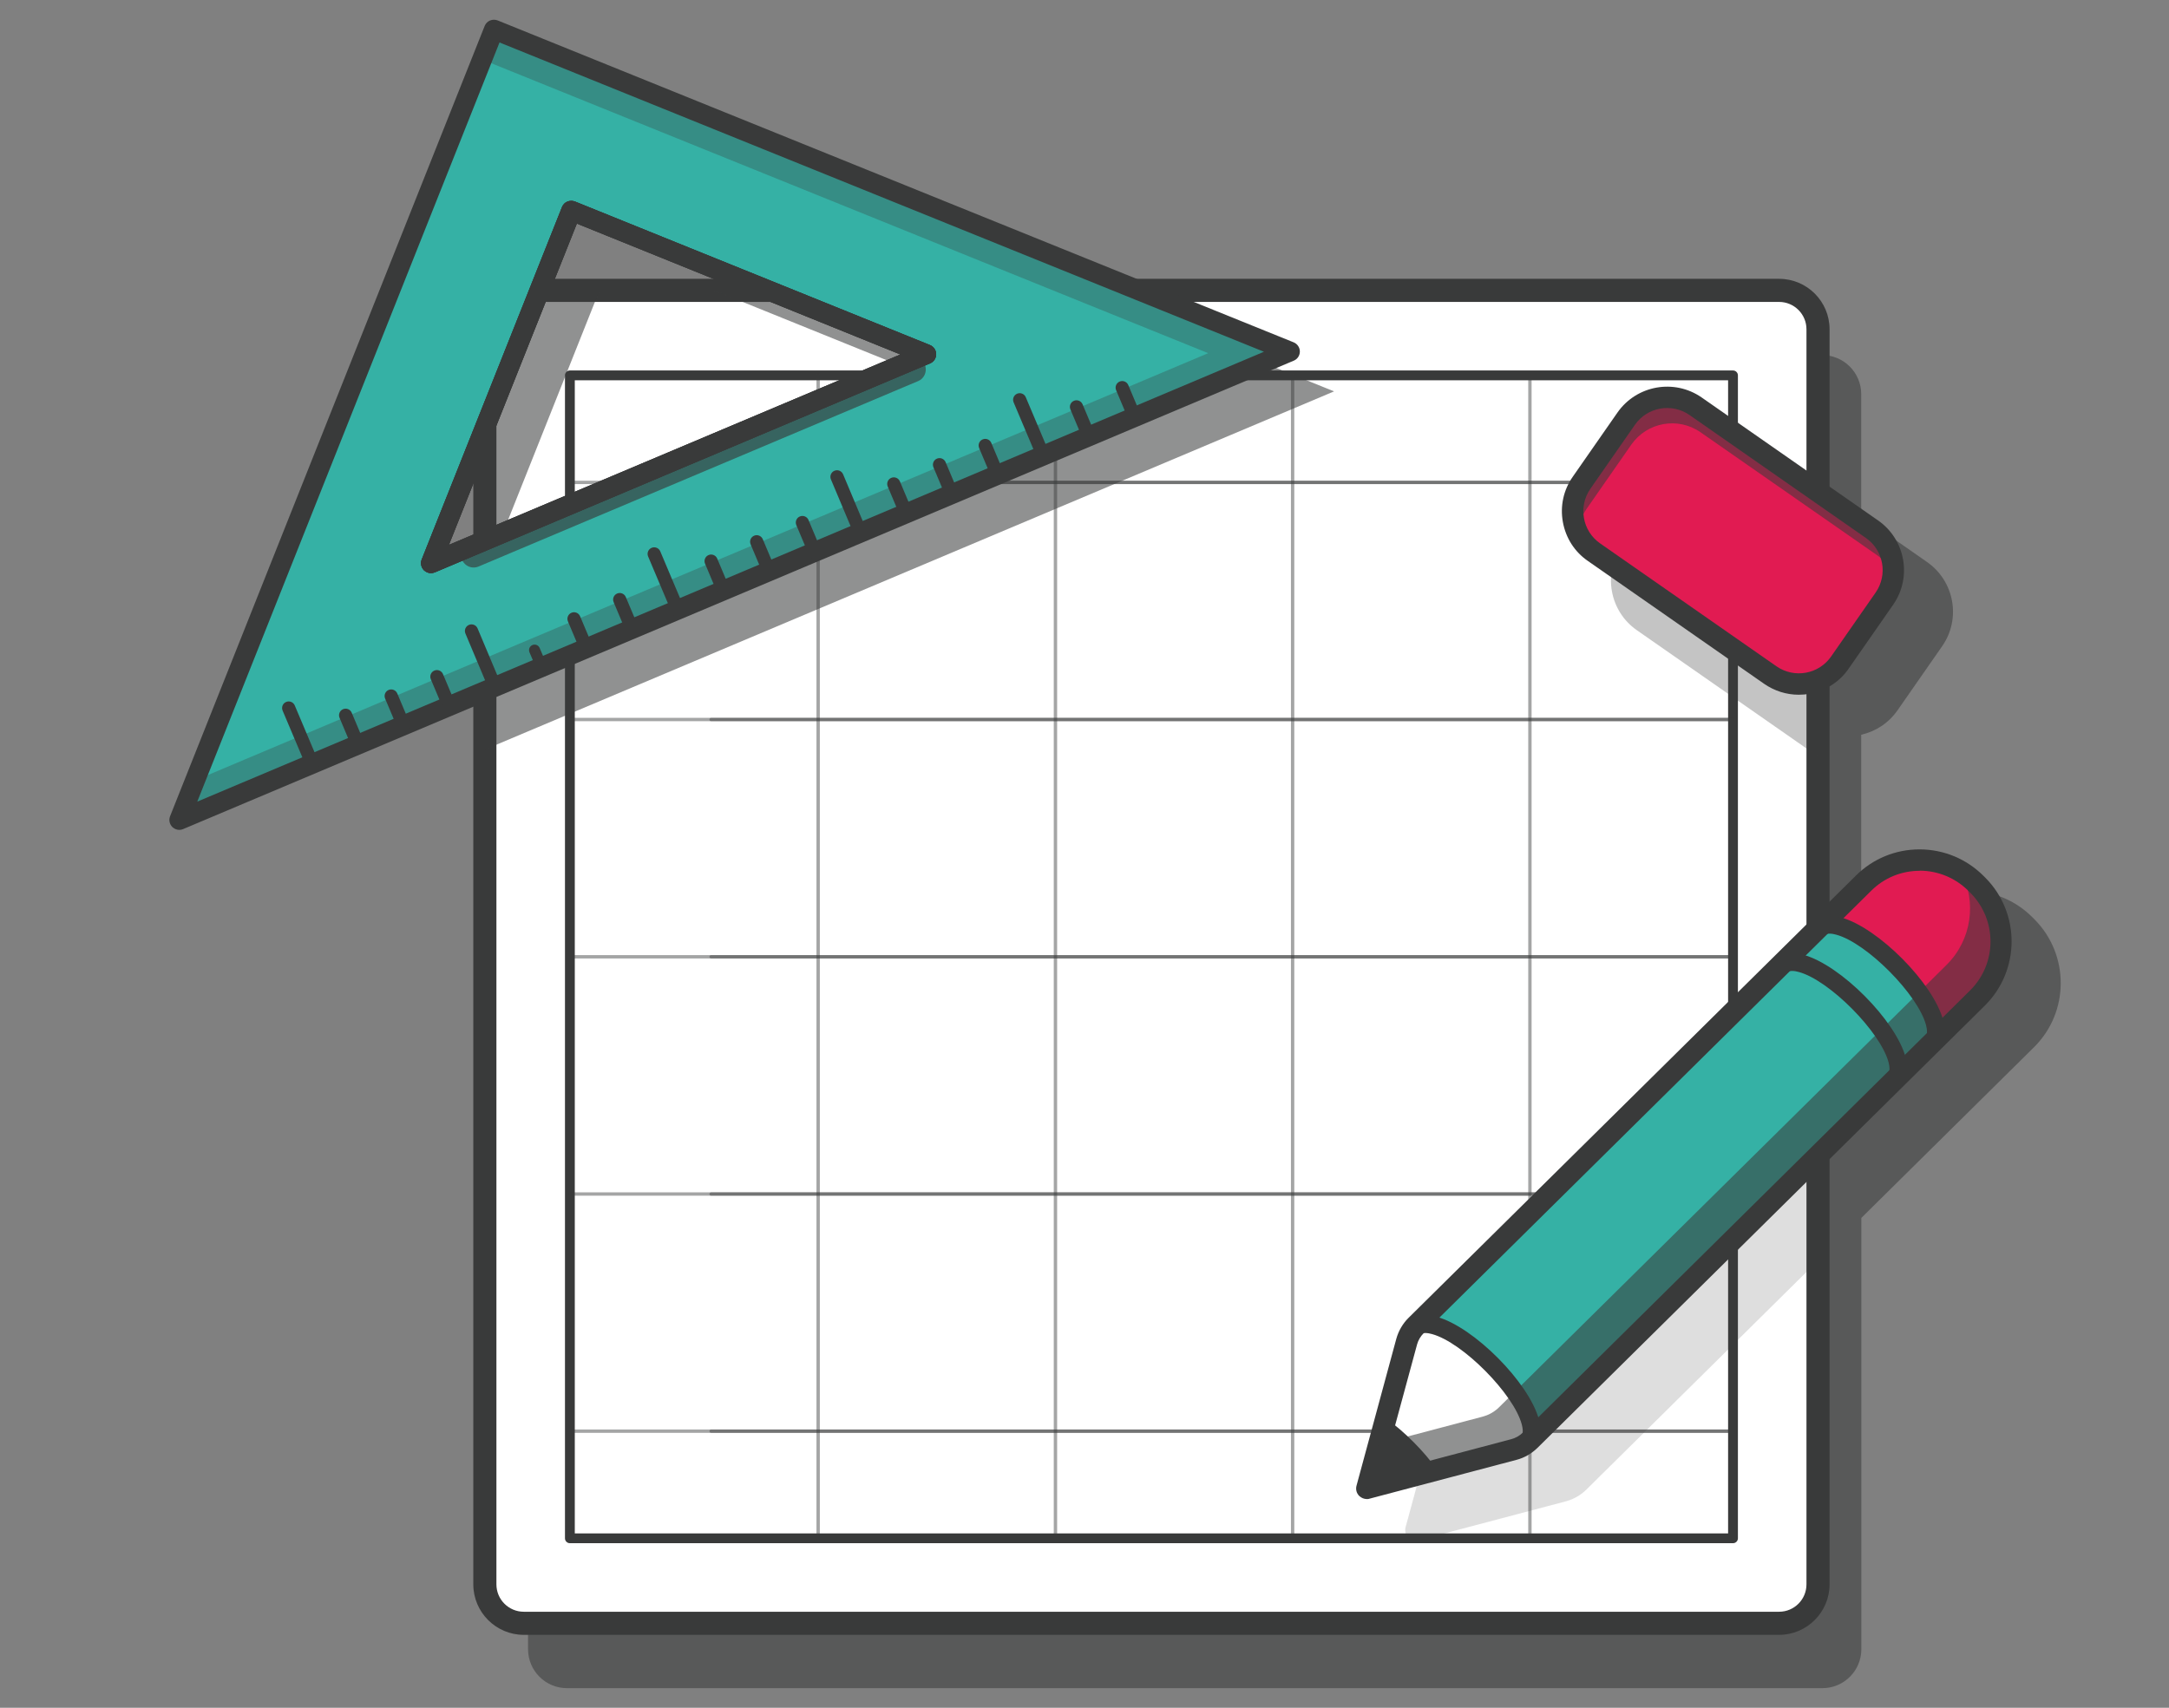 <?xml version="1.0" encoding="UTF-8"?> <!-- Generator: Adobe Illustrator 28.1.0, SVG Export Plug-In . SVG Version: 6.00 Build 0) --> <svg xmlns="http://www.w3.org/2000/svg" xmlns:xlink="http://www.w3.org/1999/xlink" x="0px" y="0px" viewBox="0 0 1680 1323" style="enable-background:new 0 0 1680 1323;" xml:space="preserve"><rect x="0" y="0" width="1680" height="1323" fill="#808080" stroke="none"/> <style type="text/css"> .st0{fill:#FFFFFF;} .st1{fill:#F5B512;} .st2{fill:#0072AA;} .st3{fill:#35B1A5;} .st4{fill:#E11B52;} .st5{fill:#664A95;} .st6{fill:#393A3A;} .st7{clip-path:url(#SVGID_00000089550901490996614670000000547312432891074725_);} .st8{fill:#323334;} .st9{fill:none;} .st10{opacity:0.56;} .st11{fill:#777782;} .st12{fill:#DFE7F2;} .st13{opacity:0.7;} .st14{fill:#9E9E9E;} .st15{opacity:0.5;} .st16{fill:none;stroke:#512717;stroke-width:35.245;stroke-linecap:round;stroke-miterlimit:10;} .st17{fill:#B5CFDD;} .st18{fill:#FAA625;} .st19{opacity:0.54;} .st20{opacity:0.4;} .st21{fill:#959B9E;} .st22{fill:#3A3A3A;} .st23{fill:none;stroke:#323334;stroke-width:3;stroke-linecap:round;stroke-miterlimit:10;} .st24{fill:none;stroke:#FFFFFF;stroke-width:3;stroke-linecap:round;stroke-miterlimit:10;} .st25{fill:none;stroke:#E11B52;stroke-width:3;stroke-linecap:round;stroke-miterlimit:10;} .st26{fill:#390075;} .st27{opacity:0.3;} .st28{opacity:0.2;} .st29{opacity:0.38;} .st30{opacity:0.45;} .st31{fill:#6B184E;} .st32{fill:none;stroke:#390075;stroke-width:33.459;stroke-linecap:round;stroke-miterlimit:10;} .st33{opacity:0.35;} .st34{opacity:0.56;fill:#323334;} .st35{clip-path:url(#SVGID_00000012436317036679590460000006506273331409636763_);} .st36{fill:#35B1A5;stroke:#323334;stroke-width:3;stroke-miterlimit:10;} .st37{fill:#E11B52;stroke:#323334;stroke-width:2;stroke-miterlimit:10;} .st38{fill:#F5B512;stroke:#323334;stroke-width:2;stroke-miterlimit:10;} .st39{fill:none;stroke:#F5B512;stroke-width:3;stroke-linecap:round;stroke-miterlimit:10;} .st40{clip-path:url(#SVGID_00000118361120926107977730000004465878474773452472_);} .st41{fill:#FFFFFF;stroke:#323334;stroke-width:3;stroke-miterlimit:10;} .st42{fill:none;stroke:#35B1A5;stroke-width:3;stroke-linecap:round;stroke-miterlimit:10;} .st43{clip-path:url(#SVGID_00000084488424397592851570000007503696322150985404_);} .st44{fill:#C97043;} .st45{fill:#5E3519;} .st46{fill:#F28475;} .st47{fill:#371A45;} .st48{fill-rule:evenodd;clip-rule:evenodd;fill:#FFFFFF;} .st49{fill-rule:evenodd;clip-rule:evenodd;fill:#35B1A5;} .st50{fill-rule:evenodd;clip-rule:evenodd;fill:#393A3A;} .st51{opacity:0.56;fill:#393A3A;} .st52{fill:#000072;} .st53{fill:#FFB864;} .st54{opacity:0.26;} .st55{opacity:0.6;} .st56{fill-rule:evenodd;clip-rule:evenodd;fill:#E11B52;} .st57{fill:#000067;} .st58{fill-rule:evenodd;clip-rule:evenodd;fill:#323334;} .st59{fill:#2DBEFF;} .st60{fill:#2BAA33;} .st61{fill:#E8E8E8;} .st62{fill:#27B7FF;} .st63{fill:#1FBAFF;} .st64{fill:#F9D3B7;} .st65{fill:#E11B52;stroke:#393A3A;stroke-width:2;stroke-miterlimit:10;} .st66{fill:#FEDA24;} .st67{opacity:0.25;} .st68{fill-rule:evenodd;clip-rule:evenodd;fill:#111111;} .st69{display:none;opacity:0.56;} .st70{display:inline;} .st71{fill:#27305F;} .st72{display:none;} .st73{display:inline;fill:#E97752;} .st74{opacity:0.54;fill:#323334;} .st75{fill:#203361;} .st76{display:inline;fill:#EC7F80;} .st77{fill:none;stroke:#393A3A;stroke-width:4;stroke-miterlimit:10;} .st78{fill:#F7C714;} .st79{clip-path:url(#SVGID_00000066510390942763615720000000958045475736173736_);} .st80{fill:#262C60;} .st81{clip-path:url(#SVGID_00000051366386106033214360000009426327760646803899_);} .st82{opacity:0.3;clip-path:url(#SVGID_00000051366386106033214360000009426327760646803899_);} .st83{opacity:0.56;clip-path:url(#SVGID_00000005984752262583972450000007006217993928525445_);} .st84{opacity:0.56;clip-path:url(#SVGID_00000072987724805150911040000008200629253562527392_);} .st85{opacity:0.56;clip-path:url(#SVGID_00000094589910554500430850000012543173311142023608_);} .st86{opacity:0.6;clip-path:url(#SVGID_00000051366386106033214360000009426327760646803899_);} .st87{clip-path:url(#SVGID_00000084524956926559155050000000548487487522775960_);} .st88{opacity:0.56;clip-path:url(#SVGID_00000077314018190607400970000004102133681851292808_);} .st89{clip-path:url(#SVGID_00000038371830978412942980000016327890002958392997_);} .st90{clip-path:url(#SVGID_00000093141427017757655120000014186121149176716720_);} .st91{opacity:0.56;clip-path:url(#SVGID_00000182488708628321102730000017752948836796959423_);} .st92{clip-path:url(#SVGID_00000091733132459348434130000010173568287507950473_);} .st93{clip-path:url(#SVGID_00000043435049562328364190000014770495507310572929_);} .st94{clip-path:url(#SVGID_00000106844998569763605370000009544643185112925825_);} .st95{clip-path:url(#SVGID_00000157288734363963587660000003002319930909344945_);} .st96{opacity:0.3;clip-path:url(#SVGID_00000157288734363963587660000003002319930909344945_);} .st97{opacity:0.56;clip-path:url(#SVGID_00000173128242233701210190000014435495077826888106_);} .st98{opacity:0.56;clip-path:url(#SVGID_00000139275992902576102370000015998903832865108623_);} .st99{opacity:0.56;clip-path:url(#SVGID_00000062171577544569121780000016519554541938900393_);} .st100{opacity:0.6;clip-path:url(#SVGID_00000157288734363963587660000003002319930909344945_);} .st101{clip-path:url(#SVGID_00000132087658858600981350000003212486563739798671_);} .st102{opacity:0.56;clip-path:url(#SVGID_00000149345054028041793630000001421062922884574594_);} .st103{clip-path:url(#SVGID_00000119799926449745626510000011190283264406197950_);} .st104{clip-path:url(#SVGID_00000024712143493677611890000015414954473263554201_);} .st105{opacity:0.56;clip-path:url(#SVGID_00000044179775742438187980000005953160893473959087_);} .st106{clip-path:url(#SVGID_00000055696488707332757650000005171604907041631412_);} .st107{clip-path:url(#SVGID_00000142872921271894397470000003703179952847002008_);} .st108{fill:#F3AA69;} .st109{fill:#96969D;} .st110{fill:#686969;} .st111{fill:#08AEAE;} .st112{fill:#5ABEC6;} .st113{opacity:0.55;} .st114{fill:#000071;} .st115{opacity:0.73;} .st116{clip-path:url(#SVGID_00000045586418414868700830000012507175416842587571_);} .st117{fill:#32B1D1;} .st118{clip-path:url(#SVGID_00000028302366415447304860000001023180681389319615_);} .st119{fill:#FF926B;} .st120{clip-path:url(#SVGID_00000113350135189580010950000013248100374760756610_);fill:#FFE610;} .st121{clip-path:url(#SVGID_00000113350135189580010950000013248100374760756610_);fill:#FFE611;} .st122{clip-path:url(#SVGID_00000113350135189580010950000013248100374760756610_);fill:#FFE512;} .st123{clip-path:url(#SVGID_00000113350135189580010950000013248100374760756610_);fill:#FFE513;} .st124{clip-path:url(#SVGID_00000113350135189580010950000013248100374760756610_);fill:#FEE414;} .st125{clip-path:url(#SVGID_00000113350135189580010950000013248100374760756610_);fill:#FEE415;} .st126{clip-path:url(#SVGID_00000113350135189580010950000013248100374760756610_);fill:#FEE416;} .st127{clip-path:url(#SVGID_00000113350135189580010950000013248100374760756610_);fill:#FEE317;} .st128{clip-path:url(#SVGID_00000113350135189580010950000013248100374760756610_);fill:#FEE318;} .st129{clip-path:url(#SVGID_00000113350135189580010950000013248100374760756610_);fill:#FEE319;} .st130{clip-path:url(#SVGID_00000113350135189580010950000013248100374760756610_);fill:#FEE21A;} .st131{clip-path:url(#SVGID_00000113350135189580010950000013248100374760756610_);fill:#FEE21B;} .st132{clip-path:url(#SVGID_00000113350135189580010950000013248100374760756610_);fill:#FDE11C;} .st133{clip-path:url(#SVGID_00000113350135189580010950000013248100374760756610_);fill:#FDE11D;} .st134{clip-path:url(#SVGID_00000113350135189580010950000013248100374760756610_);fill:#FDE11E;} .st135{clip-path:url(#SVGID_00000113350135189580010950000013248100374760756610_);fill:#FDE01F;} .st136{clip-path:url(#SVGID_00000113350135189580010950000013248100374760756610_);fill:#FDE020;} .st137{clip-path:url(#SVGID_00000113350135189580010950000013248100374760756610_);fill:#FDDF21;} .st138{clip-path:url(#SVGID_00000113350135189580010950000013248100374760756610_);fill:#FDDF22;} .st139{clip-path:url(#SVGID_00000113350135189580010950000013248100374760756610_);fill:#FCDF23;} .st140{clip-path:url(#SVGID_00000113350135189580010950000013248100374760756610_);fill:#FCDE24;} .st141{clip-path:url(#SVGID_00000113350135189580010950000013248100374760756610_);fill:#FCDE25;} .st142{clip-path:url(#SVGID_00000113350135189580010950000013248100374760756610_);fill:#FCDE27;} .st143{clip-path:url(#SVGID_00000113350135189580010950000013248100374760756610_);fill:#FCDD28;} .st144{clip-path:url(#SVGID_00000113350135189580010950000013248100374760756610_);fill:#FCDD29;} .st145{clip-path:url(#SVGID_00000113350135189580010950000013248100374760756610_);fill:#FCDC2A;} .st146{clip-path:url(#SVGID_00000113350135189580010950000013248100374760756610_);fill:#FBDC2B;} .st147{clip-path:url(#SVGID_00000113350135189580010950000013248100374760756610_);fill:#FBDC2C;} .st148{clip-path:url(#SVGID_00000113350135189580010950000013248100374760756610_);fill:#FBDB2D;} .st149{clip-path:url(#SVGID_00000113350135189580010950000013248100374760756610_);fill:#FBDB2E;} .st150{clip-path:url(#SVGID_00000113350135189580010950000013248100374760756610_);fill:#FBDA2F;} .st151{clip-path:url(#SVGID_00000113350135189580010950000013248100374760756610_);fill:#FBDA30;} .st152{clip-path:url(#SVGID_00000113350135189580010950000013248100374760756610_);fill:#FBDA31;} .st153{clip-path:url(#SVGID_00000113350135189580010950000013248100374760756610_);fill:#FBD932;} .st154{clip-path:url(#SVGID_00000113350135189580010950000013248100374760756610_);fill:#FAD933;} .st155{clip-path:url(#SVGID_00000113350135189580010950000013248100374760756610_);fill:#FAD834;} .st156{clip-path:url(#SVGID_00000113350135189580010950000013248100374760756610_);fill:#FAD835;} .st157{clip-path:url(#SVGID_00000113350135189580010950000013248100374760756610_);fill:#FAD836;} .st158{clip-path:url(#SVGID_00000113350135189580010950000013248100374760756610_);fill:#FAD737;} .st159{clip-path:url(#SVGID_00000113350135189580010950000013248100374760756610_);fill:#FAD738;} .st160{clip-path:url(#SVGID_00000113350135189580010950000013248100374760756610_);fill:#FAD739;} .st161{clip-path:url(#SVGID_00000113350135189580010950000013248100374760756610_);fill:#F9D63A;} .st162{clip-path:url(#SVGID_00000113350135189580010950000013248100374760756610_);fill:#F9D63B;} .st163{clip-path:url(#SVGID_00000113350135189580010950000013248100374760756610_);fill:#F9D53C;} .st164{clip-path:url(#SVGID_00000113350135189580010950000013248100374760756610_);fill:#F9D53D;} .st165{fill:#FFFAFA;} .st166{clip-path:url(#SVGID_00000150074428480346384700000004899835644690956696_);fill:#FFFFFF;} .st167{clip-path:url(#SVGID_00000109014266258450958690000007492581200691416244_);fill:#FFE610;} .st168{clip-path:url(#SVGID_00000109014266258450958690000007492581200691416244_);fill:#FFE611;} .st169{clip-path:url(#SVGID_00000109014266258450958690000007492581200691416244_);fill:#FFE512;} .st170{clip-path:url(#SVGID_00000109014266258450958690000007492581200691416244_);fill:#FFE513;} .st171{clip-path:url(#SVGID_00000109014266258450958690000007492581200691416244_);fill:#FEE414;} .st172{clip-path:url(#SVGID_00000109014266258450958690000007492581200691416244_);fill:#FEE415;} .st173{clip-path:url(#SVGID_00000109014266258450958690000007492581200691416244_);fill:#FEE416;} .st174{clip-path:url(#SVGID_00000109014266258450958690000007492581200691416244_);fill:#FEE317;} .st175{clip-path:url(#SVGID_00000109014266258450958690000007492581200691416244_);fill:#FEE318;} .st176{clip-path:url(#SVGID_00000109014266258450958690000007492581200691416244_);fill:#FEE319;} .st177{clip-path:url(#SVGID_00000109014266258450958690000007492581200691416244_);fill:#FEE21A;} .st178{clip-path:url(#SVGID_00000109014266258450958690000007492581200691416244_);fill:#FEE21B;} .st179{clip-path:url(#SVGID_00000109014266258450958690000007492581200691416244_);fill:#FDE11C;} .st180{clip-path:url(#SVGID_00000109014266258450958690000007492581200691416244_);fill:#FDE11D;} .st181{clip-path:url(#SVGID_00000109014266258450958690000007492581200691416244_);fill:#FDE11E;} .st182{clip-path:url(#SVGID_00000109014266258450958690000007492581200691416244_);fill:#FDE01F;} .st183{clip-path:url(#SVGID_00000109014266258450958690000007492581200691416244_);fill:#FDE020;} .st184{clip-path:url(#SVGID_00000109014266258450958690000007492581200691416244_);fill:#FDDF21;} .st185{clip-path:url(#SVGID_00000109014266258450958690000007492581200691416244_);fill:#FDDF22;} .st186{clip-path:url(#SVGID_00000109014266258450958690000007492581200691416244_);fill:#FCDF23;} .st187{clip-path:url(#SVGID_00000109014266258450958690000007492581200691416244_);fill:#FCDE24;} .st188{clip-path:url(#SVGID_00000109014266258450958690000007492581200691416244_);fill:#FCDE25;} .st189{clip-path:url(#SVGID_00000109014266258450958690000007492581200691416244_);fill:#FCDE27;} .st190{clip-path:url(#SVGID_00000109014266258450958690000007492581200691416244_);fill:#FCDD28;} .st191{clip-path:url(#SVGID_00000109014266258450958690000007492581200691416244_);fill:#FCDD29;} .st192{clip-path:url(#SVGID_00000109014266258450958690000007492581200691416244_);fill:#FCDC2A;} .st193{clip-path:url(#SVGID_00000109014266258450958690000007492581200691416244_);fill:#FBDC2B;} .st194{clip-path:url(#SVGID_00000109014266258450958690000007492581200691416244_);fill:#FBDC2C;} .st195{clip-path:url(#SVGID_00000109014266258450958690000007492581200691416244_);fill:#FBDB2D;} .st196{clip-path:url(#SVGID_00000109014266258450958690000007492581200691416244_);fill:#FBDB2E;} .st197{clip-path:url(#SVGID_00000109014266258450958690000007492581200691416244_);fill:#FBDA2F;} .st198{clip-path:url(#SVGID_00000109014266258450958690000007492581200691416244_);fill:#FBDA30;} .st199{clip-path:url(#SVGID_00000109014266258450958690000007492581200691416244_);fill:#FBDA31;} .st200{clip-path:url(#SVGID_00000109014266258450958690000007492581200691416244_);fill:#FBD932;} .st201{clip-path:url(#SVGID_00000109014266258450958690000007492581200691416244_);fill:#FAD933;} .st202{clip-path:url(#SVGID_00000109014266258450958690000007492581200691416244_);fill:#FAD834;} .st203{clip-path:url(#SVGID_00000109014266258450958690000007492581200691416244_);fill:#FAD835;} .st204{clip-path:url(#SVGID_00000109014266258450958690000007492581200691416244_);fill:#FAD836;} .st205{clip-path:url(#SVGID_00000109014266258450958690000007492581200691416244_);fill:#FAD737;} .st206{clip-path:url(#SVGID_00000109014266258450958690000007492581200691416244_);fill:#FAD738;} .st207{clip-path:url(#SVGID_00000109014266258450958690000007492581200691416244_);fill:#FAD739;} .st208{clip-path:url(#SVGID_00000109014266258450958690000007492581200691416244_);fill:#F9D63A;} .st209{clip-path:url(#SVGID_00000109014266258450958690000007492581200691416244_);fill:#F9D63B;} .st210{clip-path:url(#SVGID_00000109014266258450958690000007492581200691416244_);fill:#F9D53C;} .st211{clip-path:url(#SVGID_00000109014266258450958690000007492581200691416244_);fill:#F9D53D;} .st212{clip-path:url(#SVGID_00000073709598290676946800000018229596975410051714_);fill:#FFE610;} .st213{clip-path:url(#SVGID_00000073709598290676946800000018229596975410051714_);fill:#FFE611;} .st214{clip-path:url(#SVGID_00000073709598290676946800000018229596975410051714_);fill:#FFE512;} .st215{clip-path:url(#SVGID_00000073709598290676946800000018229596975410051714_);fill:#FFE513;} .st216{clip-path:url(#SVGID_00000073709598290676946800000018229596975410051714_);fill:#FEE414;} .st217{clip-path:url(#SVGID_00000073709598290676946800000018229596975410051714_);fill:#FEE415;} .st218{clip-path:url(#SVGID_00000073709598290676946800000018229596975410051714_);fill:#FEE416;} .st219{clip-path:url(#SVGID_00000073709598290676946800000018229596975410051714_);fill:#FEE317;} .st220{clip-path:url(#SVGID_00000073709598290676946800000018229596975410051714_);fill:#FEE318;} .st221{clip-path:url(#SVGID_00000073709598290676946800000018229596975410051714_);fill:#FEE319;} .st222{clip-path:url(#SVGID_00000073709598290676946800000018229596975410051714_);fill:#FEE21A;} .st223{clip-path:url(#SVGID_00000073709598290676946800000018229596975410051714_);fill:#FEE21B;} .st224{clip-path:url(#SVGID_00000073709598290676946800000018229596975410051714_);fill:#FDE11C;} .st225{clip-path:url(#SVGID_00000073709598290676946800000018229596975410051714_);fill:#FDE11D;} .st226{clip-path:url(#SVGID_00000073709598290676946800000018229596975410051714_);fill:#FDE11E;} .st227{clip-path:url(#SVGID_00000073709598290676946800000018229596975410051714_);fill:#FDE01F;} .st228{clip-path:url(#SVGID_00000073709598290676946800000018229596975410051714_);fill:#FDE020;} .st229{clip-path:url(#SVGID_00000073709598290676946800000018229596975410051714_);fill:#FDDF21;} .st230{clip-path:url(#SVGID_00000073709598290676946800000018229596975410051714_);fill:#FDDF22;} .st231{clip-path:url(#SVGID_00000073709598290676946800000018229596975410051714_);fill:#FCDF23;} .st232{clip-path:url(#SVGID_00000073709598290676946800000018229596975410051714_);fill:#FCDE24;} .st233{clip-path:url(#SVGID_00000073709598290676946800000018229596975410051714_);fill:#FCDE25;} .st234{clip-path:url(#SVGID_00000073709598290676946800000018229596975410051714_);fill:#FCDE27;} .st235{clip-path:url(#SVGID_00000073709598290676946800000018229596975410051714_);fill:#FCDD28;} .st236{clip-path:url(#SVGID_00000073709598290676946800000018229596975410051714_);fill:#FCDD29;} .st237{clip-path:url(#SVGID_00000073709598290676946800000018229596975410051714_);fill:#FCDC2A;} .st238{clip-path:url(#SVGID_00000073709598290676946800000018229596975410051714_);fill:#FBDC2B;} .st239{clip-path:url(#SVGID_00000073709598290676946800000018229596975410051714_);fill:#FBDC2C;} .st240{clip-path:url(#SVGID_00000073709598290676946800000018229596975410051714_);fill:#FBDB2D;} .st241{clip-path:url(#SVGID_00000073709598290676946800000018229596975410051714_);fill:#FBDB2E;} .st242{clip-path:url(#SVGID_00000073709598290676946800000018229596975410051714_);fill:#FBDA2F;} .st243{clip-path:url(#SVGID_00000073709598290676946800000018229596975410051714_);fill:#FBDA30;} .st244{clip-path:url(#SVGID_00000073709598290676946800000018229596975410051714_);fill:#FBDA31;} .st245{clip-path:url(#SVGID_00000073709598290676946800000018229596975410051714_);fill:#FBD932;} .st246{clip-path:url(#SVGID_00000073709598290676946800000018229596975410051714_);fill:#FAD933;} .st247{clip-path:url(#SVGID_00000073709598290676946800000018229596975410051714_);fill:#FAD834;} .st248{clip-path:url(#SVGID_00000073709598290676946800000018229596975410051714_);fill:#FAD835;} .st249{clip-path:url(#SVGID_00000073709598290676946800000018229596975410051714_);fill:#FAD836;} .st250{clip-path:url(#SVGID_00000073709598290676946800000018229596975410051714_);fill:#FAD737;} .st251{clip-path:url(#SVGID_00000073709598290676946800000018229596975410051714_);fill:#FAD738;} .st252{clip-path:url(#SVGID_00000073709598290676946800000018229596975410051714_);fill:#FAD739;} .st253{clip-path:url(#SVGID_00000073709598290676946800000018229596975410051714_);fill:#F9D63A;} .st254{clip-path:url(#SVGID_00000073709598290676946800000018229596975410051714_);fill:#F9D63B;} .st255{clip-path:url(#SVGID_00000073709598290676946800000018229596975410051714_);fill:#F9D53C;} .st256{clip-path:url(#SVGID_00000073709598290676946800000018229596975410051714_);fill:#F9D53D;} .st257{clip-path:url(#SVGID_00000063605027384009696830000014762548770506168457_);fill:#FFE610;} .st258{clip-path:url(#SVGID_00000063605027384009696830000014762548770506168457_);fill:#FFE611;} .st259{clip-path:url(#SVGID_00000063605027384009696830000014762548770506168457_);fill:#FFE512;} .st260{clip-path:url(#SVGID_00000063605027384009696830000014762548770506168457_);fill:#FFE513;} .st261{clip-path:url(#SVGID_00000063605027384009696830000014762548770506168457_);fill:#FEE414;} .st262{clip-path:url(#SVGID_00000063605027384009696830000014762548770506168457_);fill:#FEE415;} .st263{clip-path:url(#SVGID_00000063605027384009696830000014762548770506168457_);fill:#FEE416;} .st264{clip-path:url(#SVGID_00000063605027384009696830000014762548770506168457_);fill:#FEE317;} .st265{clip-path:url(#SVGID_00000063605027384009696830000014762548770506168457_);fill:#FEE318;} .st266{clip-path:url(#SVGID_00000063605027384009696830000014762548770506168457_);fill:#FEE319;} .st267{clip-path:url(#SVGID_00000063605027384009696830000014762548770506168457_);fill:#FEE21A;} .st268{clip-path:url(#SVGID_00000063605027384009696830000014762548770506168457_);fill:#FEE21B;} .st269{clip-path:url(#SVGID_00000063605027384009696830000014762548770506168457_);fill:#FDE11C;} .st270{clip-path:url(#SVGID_00000063605027384009696830000014762548770506168457_);fill:#FDE11D;} .st271{clip-path:url(#SVGID_00000063605027384009696830000014762548770506168457_);fill:#FDE11E;} .st272{clip-path:url(#SVGID_00000063605027384009696830000014762548770506168457_);fill:#FDE01F;} .st273{clip-path:url(#SVGID_00000063605027384009696830000014762548770506168457_);fill:#FDE020;} .st274{clip-path:url(#SVGID_00000063605027384009696830000014762548770506168457_);fill:#FDDF21;} .st275{clip-path:url(#SVGID_00000063605027384009696830000014762548770506168457_);fill:#FDDF22;} .st276{clip-path:url(#SVGID_00000063605027384009696830000014762548770506168457_);fill:#FCDF23;} .st277{clip-path:url(#SVGID_00000063605027384009696830000014762548770506168457_);fill:#FCDE24;} .st278{clip-path:url(#SVGID_00000063605027384009696830000014762548770506168457_);fill:#FCDE25;} .st279{clip-path:url(#SVGID_00000063605027384009696830000014762548770506168457_);fill:#FCDE27;} .st280{clip-path:url(#SVGID_00000063605027384009696830000014762548770506168457_);fill:#FCDD28;} .st281{clip-path:url(#SVGID_00000063605027384009696830000014762548770506168457_);fill:#FCDD29;} .st282{clip-path:url(#SVGID_00000063605027384009696830000014762548770506168457_);fill:#FCDC2A;} .st283{clip-path:url(#SVGID_00000063605027384009696830000014762548770506168457_);fill:#FBDC2B;} .st284{clip-path:url(#SVGID_00000063605027384009696830000014762548770506168457_);fill:#FBDC2C;} .st285{clip-path:url(#SVGID_00000063605027384009696830000014762548770506168457_);fill:#FBDB2D;} .st286{clip-path:url(#SVGID_00000063605027384009696830000014762548770506168457_);fill:#FBDB2E;} .st287{clip-path:url(#SVGID_00000063605027384009696830000014762548770506168457_);fill:#FBDA2F;} .st288{clip-path:url(#SVGID_00000063605027384009696830000014762548770506168457_);fill:#FBDA30;} .st289{clip-path:url(#SVGID_00000063605027384009696830000014762548770506168457_);fill:#FBDA31;} .st290{clip-path:url(#SVGID_00000063605027384009696830000014762548770506168457_);fill:#FBD932;} .st291{clip-path:url(#SVGID_00000063605027384009696830000014762548770506168457_);fill:#FAD933;} .st292{clip-path:url(#SVGID_00000063605027384009696830000014762548770506168457_);fill:#FAD834;} .st293{clip-path:url(#SVGID_00000063605027384009696830000014762548770506168457_);fill:#FAD835;} .st294{clip-path:url(#SVGID_00000063605027384009696830000014762548770506168457_);fill:#FAD836;} .st295{clip-path:url(#SVGID_00000063605027384009696830000014762548770506168457_);fill:#FAD737;} .st296{clip-path:url(#SVGID_00000063605027384009696830000014762548770506168457_);fill:#FAD738;} .st297{clip-path:url(#SVGID_00000063605027384009696830000014762548770506168457_);fill:#FAD739;} .st298{clip-path:url(#SVGID_00000063605027384009696830000014762548770506168457_);fill:#F9D63A;} .st299{clip-path:url(#SVGID_00000063605027384009696830000014762548770506168457_);fill:#F9D63B;} .st300{clip-path:url(#SVGID_00000063605027384009696830000014762548770506168457_);fill:#F9D53C;} .st301{clip-path:url(#SVGID_00000063605027384009696830000014762548770506168457_);fill:#F9D53D;} .st302{fill:#F95089;} .st303{fill:#020772;} .st304{opacity:0.46;} .st305{fill:#5F5A57;stroke:#390075;stroke-width:0;stroke-miterlimit:10;} .st306{opacity:0.65;} .st307{fill:#35B1A5;stroke:#393A3A;stroke-width:2;stroke-miterlimit:10;} .st308{fill:#FF3939;} .st309{fill:#000076;} .st310{fill:#F9A429;} .st311{fill:#31A1F4;} .st312{fill:#FFD03B;} .st313{fill:#F27E80;} .st314{fill:#FF5C64;} .st315{fill:#74748C;} .st316{fill:#00085F;} .st317{fill:#8DC63F;} .st318{fill:#2D0106;} .st319{opacity:0.47;} .st320{fill:#F5B512;stroke:#393A3A;stroke-width:6;stroke-miterlimit:10;} .st321{fill:#E11B52;stroke:#393A3A;stroke-width:9;stroke-miterlimit:10;} .st322{fill:#35B1A5;stroke:#393A3A;stroke-width:8;stroke-miterlimit:10;} .st323{fill:#35B1A5;stroke:#393A3A;stroke-width:9;stroke-miterlimit:10;} .st324{fill:#B25B36;} .st325{fill:#FFAD40;} .st326{opacity:0.29;} .st327{fill:#4EAFE3;} .st328{fill:#FFB3B3;} .st329{fill:#FF9292;} .st330{fill:#E2E2E2;} .st331{fill:#992269;} .st332{fill:#FFB81A;} .st333{opacity:0.36;} .st334{fill:#7F2222;} </style> <g id="Layer_1"> <g> <g class="st10"> <path class="st6" d="M1575.8,712.2l-1.4-1.4c-13.2-13.3-30.7-20.6-49.4-20.6c-0.1,0-0.2,0-0.2,0c-18.6,0-36.1,7.2-49.3,20.3 l-33.9,33.5V569.2c11-2.5,21.1-8.9,28.1-18.9l34.6-49.7c14.8-21.2,9.5-50.4-11.7-65.2l-51-35.6v-94.5c0-16.6-13.5-30.2-30.2-30.2 H439.2c-16.7,0-30.2,13.5-30.2,30.2v972.3c0,16.7,13.5,30.2,30.2,30.2h972.3c16.7,0,30.2-13.5,30.2-30.2V943.5l133.9-132.4 C1602.9,783.9,1603,739.6,1575.8,712.2z"></path> </g> <g> <path class="st0" d="M1408.1,255.1v972.3c0,16.7-13.5,30.2-30.1,30.2H405.7c-16.7,0-30.2-13.5-30.2-30.2V255.1 c0-16.6,13.5-30.1,30.2-30.1h972.3C1394.6,224.9,1408.1,238.4,1408.1,255.1z"></path> </g> <g class="st113"> <path class="st0" d="M1405.2,242.2c-3.1-1.1-6.4-1.7-9.8-1.7H423.1c-16.6,0-30.2,13.5-30.2,30.2V1243c0,4.6,1,9,2.9,12.9 c-11.8-4.1-20.3-15.3-20.3-28.5V255.1c0-16.7,13.5-30.2,30.2-30.2H1378C1390,224.9,1400.4,232,1405.2,242.2z"></path> </g> <g> <path class="st6" d="M1378,1266.5H405.7c-21.6,0-39.1-17.6-39.1-39.1V255.1c0-21.6,17.5-39.1,39.1-39.1H1378 c21.6,0,39.1,17.5,39.1,39.1v972.3C1417.1,1248.9,1399.5,1266.5,1378,1266.5z M405.7,233.9c-11.7,0-21.2,9.5-21.2,21.2v972.3 c0,11.7,9.5,21.2,21.2,21.2H1378c11.7,0,21.2-9.5,21.2-21.2V255.1c0-11.7-9.5-21.2-21.2-21.2H405.7z"></path> </g> <g> <g> <path class="st6" d="M1342.3,1195.5H441.4c-2.1,0-3.8-1.7-3.8-3.8V290.8c0-2.1,1.7-3.8,3.8-3.8h900.9c2.1,0,3.8,1.7,3.8,3.8 v900.9C1346.1,1193.8,1344.4,1195.5,1342.3,1195.5z M445.2,1187.9h893.3V294.6H445.2V1187.9z"></path> </g> <g class="st304"> <path class="st6" d="M1342.3,742.5H441.3c-0.7,0-1.3-0.6-1.3-1.3s0.6-1.3,1.3-1.3h900.9c0.7,0,1.3,0.6,1.3,1.3 S1343,742.5,1342.3,742.5z"></path> </g> <g class="st304"> <path class="st6" d="M1342.3,558.7H441.3c-0.7,0-1.3-0.6-1.3-1.3s0.6-1.3,1.3-1.3h900.9c0.7,0,1.3,0.6,1.3,1.3 S1343,558.7,1342.3,558.7z"></path> </g> <g class="st304"> <path class="st6" d="M1342.3,375H441.3c-0.7,0-1.3-0.6-1.3-1.3c0-0.7,0.6-1.3,1.3-1.3h900.9c0.7,0,1.3,0.6,1.3,1.3 C1343.6,374.4,1343,375,1342.3,375z"></path> </g> <g class="st304"> <path class="st6" d="M1342.3,926.3H441.3c-0.7,0-1.3-0.6-1.3-1.3c0-0.7,0.6-1.3,1.3-1.3h900.9c0.7,0,1.3,0.6,1.3,1.3 C1343.6,925.7,1343,926.3,1342.3,926.3z"></path> </g> <g class="st304"> <path class="st6" d="M1342.3,1110H441.3c-0.7,0-1.3-0.6-1.3-1.3c0-0.7,0.6-1.3,1.3-1.3h900.9c0.7,0,1.3,0.6,1.3,1.3 C1343.6,1109.5,1343,1110,1342.3,1110z"></path> </g> <g class="st304"> <path class="st6" d="M1001.2,1193c-0.7,0-1.3-0.6-1.3-1.3V290.8c0-0.7,0.6-1.3,1.3-1.3s1.3,0.6,1.3,1.3v900.9 C1002.5,1192.4,1001.9,1193,1001.2,1193z"></path> </g> <g class="st304"> <path class="st6" d="M817.5,1193c-0.7,0-1.3-0.6-1.3-1.3V290.8c0-0.7,0.6-1.3,1.3-1.3s1.3,0.6,1.3,1.3v900.9 C818.7,1192.4,818.2,1193,817.5,1193z"></path> </g> <g class="st304"> <path class="st6" d="M633.7,1193c-0.7,0-1.3-0.6-1.3-1.3V290.8c0-0.7,0.6-1.3,1.3-1.3s1.3,0.6,1.3,1.3v900.9 C635,1192.4,634.4,1193,633.7,1193z"></path> </g> <g class="st304"> <path class="st6" d="M1185,1193c-0.7,0-1.3-0.6-1.3-1.3V290.8c0-0.7,0.6-1.3,1.3-1.3c0.7,0,1.3,0.6,1.3,1.3v900.9 C1186.3,1192.4,1185.7,1193,1185,1193z"></path> </g> <g class="st304"> <path class="st6" d="M1342.3,742.5H550.8c-0.7,0-1.3-0.6-1.3-1.3s0.6-1.3,1.3-1.3h791.5c0.7,0,1.3,0.6,1.3,1.3 S1343,742.5,1342.3,742.5z"></path> </g> <g class="st304"> <path class="st6" d="M1342.3,558.7H550.8c-0.7,0-1.3-0.6-1.3-1.3s0.6-1.3,1.3-1.3h791.5c0.7,0,1.3,0.6,1.3,1.3 S1343,558.7,1342.3,558.7z"></path> </g> <g class="st304"> <path class="st6" d="M1342.3,375H550.8c-0.7,0-1.3-0.6-1.3-1.3c0-0.7,0.6-1.3,1.3-1.3h791.5c0.7,0,1.3,0.6,1.3,1.3 C1343.6,374.4,1343,375,1342.3,375z"></path> </g> <g class="st304"> <path class="st6" d="M1342.3,926.3H550.8c-0.7,0-1.3-0.6-1.3-1.3c0-0.7,0.6-1.3,1.3-1.3h791.5c0.7,0,1.3,0.6,1.3,1.3 C1343.6,925.7,1343,926.3,1342.3,926.3z"></path> </g> <g class="st304"> <path class="st6" d="M1342.3,1110H550.8c-0.7,0-1.3-0.6-1.3-1.3c0-0.7,0.6-1.3,1.3-1.3h791.5c0.7,0,1.3,0.6,1.3,1.3 C1343.6,1109.5,1343,1110,1342.3,1110z"></path> </g> </g> <g class="st27"> <g class="st10"> <path class="st6" d="M1408.1,777.2v199.4l-179.2,177.2c-4.5,4.5-10.1,7.7-16.2,9.3l-113.9,30.1c-0.7,0.2-1.4,0.3-2.1,0.3 c-2.2,0-4.3-0.8-5.9-2.4c-2.1-2.1-2.9-5.1-2.1-8l30.9-113.7c1.6-6.1,4.9-11.7,9.4-16.2L1408.1,777.2z"></path> </g> <g> <path class="st6" d="M1408.1,398.1v187.7c-1.2-0.7-2.4-1.4-3.6-2.3l-136.7-95.3c-10.2-7.1-17.1-17.9-19.3-30.2 c-2.2-12.3,0.5-24.8,7.7-35l34.6-49.7c7.1-10.2,17.8-17.1,30.2-19.3c12.3-2.2,24.7,0.5,35,7.7L1408.1,398.1z"></path> </g> </g> <g class="st10"> <path class="st6" d="M839.8,224.9H553l198.7,80.4L375.5,464v116.7l657.8-277.5L839.8,224.9z M405.7,224.9 c-16.7,0-30.2,13.5-30.2,30.1v193.1l88.9-223.3H405.7z"></path> </g> <g> <g class="st27"> <path class="st305" d="M1158.4,1113.3c1.4,2.7,2.8,5.4,4.5,8C1161.3,1118.7,1159.7,1116,1158.4,1113.3z"></path> </g> <g class="st27"> <path class="st305" d="M1158.4,1113.3c-1.9-3.9-3.6-7.8-5-11.9C1154.7,1105.4,1156.4,1109.4,1158.4,1113.3z"></path> </g> <g class="st27"> <path class="st305" d="M1152.4,1098.3c-0.6-2.1-1.2-4.1-1.7-6.2C1151.1,1094.2,1151.7,1096.2,1152.4,1098.3z"></path> </g> <g> <path class="st3" d="M1089.6,1039.4l-30.9,113.7l113.9-30.1c4.1-1.1,7.8-3,11-5.8c0.5-0.4,1-0.9,1.5-1.4l319.7-316l26.9-26.7 c24.2-24,24.3-63,0.3-87.2l-1.4-1.4c-24-24.1-63-24.3-87.2-0.3l-30.3,30.1l-316.3,312.6c-0.5,0.5-1,1-1.4,1.5 C1092.7,1031.6,1090.7,1035.3,1089.6,1039.4z"></path> </g> <g> <path class="st0" d="M1089.6,1039.4l-30.9,113.7l113.9-30.1c4.1-1.1,7.8-3,11-5.8c18.7-23.4-64.6-107.3-88.2-88.8 C1092.7,1031.6,1090.7,1035.3,1089.6,1039.4z"></path> </g> <g> <path class="st3" d="M1378.4,748.8L1378.4,748.8c22.4-22.3,110.8,66.6,88.4,88.9l-0.1,0l29-28.8l0.1,0 c22.4-22.2-66-111.2-88.3-88.9l0,0.1L1378.4,748.8z"></path> </g> <g> <path class="st4" d="M1413.1,714.3c45.6,16.4,74.2,46.5,91.7,85.5l26.9-26.7c24.2-24,24.3-63,0.3-87.2l-1.4-1.4 c-24-24.1-63-24.3-87.2-0.3L1413.1,714.3z"></path> </g> <g class="st10"> <path class="st6" d="M1068.1,1118.7l-9.3,34.4l113.9-30.1c4.1-1.1,7.8-3,11-5.8c0.5-0.4,1-0.9,1.5-1.4l319.7-316l26.9-26.7 c24.2-24,24.3-63,0.3-87.2l-1.4-1.4c-3.6-3.7-7.6-6.8-11.8-9.3c12.2,23.3,8.5,52.8-11.2,72.3l-26.9,26.7l-319.7,316 c-0.5,0.5-1,1-1.5,1.4c-3.2,2.7-6.9,4.7-11,5.8L1068.1,1118.7z"></path> </g> <g> <path class="st6" d="M1058.7,1161.3c-2.2,0-4.3-0.9-5.9-2.4c-2.1-2.1-2.9-5.1-2.1-8l30.8-113.7c1.7-6.1,4.9-11.7,9.4-16.2 l346.6-342.7c13.2-13.1,30.7-20.3,49.3-20.3c0.1,0,0.2,0,0.2,0c18.7,0.1,36.2,7.4,49.4,20.6l1.4,1.4c27.2,27.4,27,71.7-0.3,98.9 l-346.6,342.7c-4.5,4.4-10.1,7.7-16.2,9.3l-113.9,30.1C1060.2,1161.3,1059.5,1161.3,1058.7,1161.3z M1486.9,674.6 c-14.2,0-27.6,5.5-37.6,15.5c0,0,0,0,0,0l-346.6,342.7c-2.4,2.4-4.2,5.4-5.1,8.7l-27.1,99.9l100.1-26.5c3.3-0.9,6.4-2.6,8.8-5 l346.6-342.7c20.9-20.7,21-54.6,0.2-75.5l-1.4-1.4c-10.1-10.1-23.5-15.7-37.7-15.8C1487,674.6,1486.9,674.6,1486.9,674.6z M1443.4,684.2L1443.4,684.2L1443.4,684.2z"></path> </g> <g> <path class="st6" d="M1073.5,1098.8l-14.7,54.3l54.4-14.4C1102.9,1124.2,1087.9,1109.1,1073.5,1098.8z"></path> </g> <g> <path class="st6" d="M1495.8,815.7c-2.9,0-5.6-1.8-6.6-4.7c-0.9-2.7,0-5.5,2-7.3c2-2.3,1.4-6.5,0.6-9.6 c-6.3-23.7-45.9-63.6-69.5-70c-3.2-0.9-7.5-1.5-9.8,0.6c-1.8,1.9-4.6,2.7-7.3,1.7c-3.6-1.3-5.5-5.2-4.2-8.8 c0.3-1,0.9-1.9,1.7-2.6c3.8-3.8,10.9-7.6,23.2-4.3c28.7,7.8,71.6,51,79.2,79.7c3.3,12.3-0.6,19.4-4.4,23.2 c-0.8,0.8-1.7,1.3-2.7,1.7C1497.2,815.6,1496.5,815.7,1495.8,815.7z"></path> </g> <g> <path class="st6" d="M1466.8,844.6c-2.9,0-5.6-1.8-6.6-4.7c-0.9-2.7,0-5.5,2-7.3c1.9-2.3,1.4-6.5,0.6-9.6 c-6.3-23.7-45.9-63.6-69.5-70c-3.2-0.9-7.5-1.5-9.8,0.6c-1.8,1.9-4.6,2.7-7.2,1.8c-3.6-1.2-5.5-5.1-4.3-8.7c0.3-1,0.9-2,1.7-2.7 c3.8-3.8,10.9-7.6,23.2-4.3c28.7,7.8,71.6,51,79.2,79.7c3.3,12.3-0.6,19.4-4.4,23.2c-0.8,0.8-1.7,1.3-2.7,1.7 C1468.2,844.4,1467.5,844.6,1466.8,844.6z"></path> </g> <g> <path class="st6" d="M1182.7,1125.1c-2.9,0-5.6-1.8-6.6-4.7c-0.9-2.7,0-5.5,2-7.3c2-2.3,1.4-6.5,0.6-9.6 c-6.3-23.7-45.9-63.6-69.5-70c-3.2-0.9-7.5-1.5-9.8,0.6c-1.8,1.9-4.6,2.7-7.3,1.7c-3.6-1.3-5.5-5.2-4.2-8.8 c0.3-1,0.9-1.9,1.7-2.6c3.8-3.8,10.9-7.6,23.2-4.3c28.7,7.8,71.6,51,79.2,79.7c3.3,12.3-0.6,19.4-4.4,23.2 c-0.8,0.8-1.7,1.3-2.7,1.7C1184.2,1125,1183.4,1125.1,1182.7,1125.1z"></path> </g> </g> <g> <g> <path class="st4" d="M1371.3,523l-136.7-95.3c-17.5-12.2-21.8-36.2-9.6-53.7l34.6-49.7c12.2-17.5,36.2-21.8,53.7-9.6L1450,410 c17.5,12.2,21.8,36.2,9.6,53.7l-34.6,49.7C1412.8,530.9,1388.8,535.2,1371.3,523z"></path> </g> <g class="st10"> <path class="st6" d="M1466.4,444.6c-2.8-5.6-7-10.6-12.5-14.5l-136.7-95.2c-17.5-12.2-41.5-7.9-53.7,9.6l-34.6,49.7 c-4.1,5.9-6.3,12.5-6.8,19.1c-6-12.2-5.4-27.2,2.9-39.2l34.6-49.7c12.2-17.5,36.2-21.8,53.7-9.6L1450,410 C1461.6,418.1,1467.4,431.4,1466.4,444.6z"></path> </g> <g> <path class="st6" d="M1393.2,538.2c-9.5,0-18.7-2.9-26.7-8.4l0,0l-136.7-95.3c-10.3-7.1-17.1-17.9-19.3-30.2 c-2.2-12.3,0.5-24.7,7.7-35l34.6-49.7c14.8-21.2,44-26.4,65.2-11.7l136.7,95.3c21.2,14.8,26.4,44,11.7,65.2l-34.6,49.7 c-7.1,10.3-17.9,17.1-30.2,19.3C1398.8,538,1396,538.2,1393.2,538.2z M1376,516.2c13.7,9.5,32.6,6.2,42.2-7.5l34.6-49.7 c9.5-13.7,6.2-32.6-7.5-42.2l-136.7-95.3c-13.7-9.5-32.6-6.2-42.2,7.5l-34.6,49.7c-9.5,13.7-6.2,32.6,7.5,42.2L1376,516.2z"></path> </g> </g> <g> <g> <g> <path class="st3" d="M382.6,22.9L138.9,635.3l860.3-362.9L382.6,22.9z M442.5,163.2l275,111.2L333.8,436.3L442.5,163.2z"></path> </g> </g> <g class="st27"> <path class="st6" d="M382.6,22.9l-9.2,23.2l562.4,227.5L151.1,604.6l-12.2,30.6l860.3-362.9L382.6,22.9z"></path> </g> <g class="st306"> <path class="st6" d="M711,277.2l-353.2,149l0,0.1c-3.2,8,4.9,15.9,12.8,12.6l340.6-143.7C719.1,291.8,719,280.4,711,277.2 L711,277.2z"></path> </g> <g> <path class="st6" d="M138.9,642.9c-2,0-3.9-0.8-5.4-2.2c-2.2-2.2-2.9-5.4-1.8-8.3L375.4,20.1c0.8-1.9,2.2-3.4,4.1-4.2 c1.9-0.8,4-0.8,5.9-0.1L1002,265.2c2.9,1.2,4.8,4,4.8,7.1c0,3.1-1.8,5.9-4.7,7.1L141.8,642.3 C140.9,642.7,139.9,642.9,138.9,642.9z M386.9,32.9L152.8,621L979,272.5L386.9,32.9z M333.8,444c-2,0-3.9-0.8-5.4-2.2 c-2.2-2.2-2.9-5.5-1.8-8.3l108.7-273.1c0.8-1.9,2.2-3.4,4.1-4.2c1.9-0.8,4-0.8,5.9-0.1l275,111.2c2.9,1.2,4.8,4,4.8,7.1 c0,3.1-1.8,5.9-4.7,7.1L336.8,443.4C335.8,443.8,334.8,444,333.8,444z M446.8,173.2l-99.1,248.9l349.7-147.5L446.8,173.2z"></path> </g> <g> <path class="st6" d="M333.8,444c-2,0-3.9-0.8-5.4-2.2c-2.2-2.2-2.9-5.5-1.8-8.3l108.7-273.1c0.8-1.9,2.2-3.4,4.1-4.2 c1.9-0.8,4-0.8,5.9-0.1l275,111.2c2.9,1.2,4.8,4,4.8,7.1c0,3.1-1.8,5.9-4.7,7.1L336.8,443.4C335.8,443.8,334.8,444,333.8,444z M446.8,173.2l-99.1,248.9l349.7-147.5L446.8,173.2z"></path> </g> <g> <path class="st6" d="M333.8,444c-2,0-3.9-0.8-5.4-2.2c-2.2-2.2-2.9-5.5-1.8-8.3l108.7-273.1c0.8-1.9,2.2-3.4,4.1-4.2 c1.9-0.8,4-0.8,5.9-0.1l275,111.2c2.9,1.2,4.8,4,4.8,7.1c0,3.1-1.8,5.9-4.7,7.1L336.8,443.4C335.8,443.8,334.8,444,333.8,444z M446.8,173.2l-99.1,248.9l349.7-147.5L446.8,173.2z"></path> </g> <g> <path class="st6" d="M241.9,596.9c-2,0-3.9-1.2-4.7-3.1l-18.3-43.3c-1.1-2.6,0.1-5.6,2.7-6.7c2.6-1.1,5.6,0.1,6.7,2.7l18.3,43.3 c1.1,2.6-0.1,5.6-2.7,6.7C243.2,596.8,242.5,596.9,241.9,596.9z"></path> </g> <g> <path class="st6" d="M277.3,582c-2,0-3.9-1.2-4.7-3.1l-9.6-22.8c-1.1-2.6,0.1-5.6,2.7-6.7c2.6-1.1,5.6,0.1,6.7,2.7l9.6,22.8 c1.1,2.6-0.1,5.6-2.7,6.7C278.6,581.9,277.9,582,277.3,582z"></path> </g> <g> <path class="st6" d="M312.6,567.1c-2,0-3.9-1.2-4.7-3.1l-9.6-22.8c-1.1-2.6,0.1-5.6,2.7-6.7c2.6-1.1,5.6,0.1,6.7,2.7l9.6,22.8 c1.1,2.6-0.1,5.6-2.7,6.7C314,566.9,313.3,567.1,312.6,567.1z"></path> </g> <g> <path class="st6" d="M348,552.1c-2,0-3.9-1.2-4.7-3.1l-9.6-22.8c-1.1-2.6,0.1-5.6,2.7-6.7c2.6-1.1,5.6,0.1,6.7,2.7l9.6,22.8 c1.1,2.6-0.1,5.6-2.7,6.7C349.4,552,348.7,552.1,348,552.1z"></path> </g> <g> <path class="st6" d="M383.4,537.2c-2,0-3.9-1.2-4.7-3.1l-18.2-43.3c-1.1-2.6,0.1-5.6,2.7-6.7c2.6-1.1,5.6,0.1,6.7,2.7l18.2,43.3 c1.1,2.6-0.1,5.6-2.7,6.7C384.8,537.1,384.1,537.2,383.4,537.2z"></path> </g> <g> <path class="st6" d="M420.9,523.9c-1.7,0-3.3-1-4-2.6l-6.8-16c-0.9-2.2,0.1-4.7,2.3-5.6c2.2-0.9,4.7,0.1,5.6,2.3l6.8,16 c0.9,2.2-0.1,4.7-2.3,5.6C422.1,523.8,421.5,523.9,420.9,523.9z"></path> </g> <g> <path class="st6" d="M454.2,507.3c-2,0-3.9-1.2-4.7-3.1l-9.6-22.8c-1.1-2.6,0.1-5.6,2.7-6.7c2.6-1.1,5.6,0.1,6.7,2.7l9.6,22.8 c1.1,2.6-0.1,5.6-2.7,6.7C455.5,507.2,454.9,507.3,454.2,507.3z"></path> </g> <g> <path class="st6" d="M489.6,492.4c-2,0-3.9-1.2-4.7-3.1l-9.6-22.8c-1.1-2.6,0.1-5.6,2.7-6.7c2.6-1.1,5.6,0.1,6.7,2.7l9.6,22.8 c1.1,2.6-0.1,5.6-2.7,6.7C490.9,492.3,490.2,492.4,489.6,492.4z"></path> </g> <g> <path class="st6" d="M525,477.5c-2,0-3.9-1.2-4.7-3.1L502,431.1c-1.1-2.6,0.1-5.6,2.7-6.7c2.6-1.1,5.6,0.1,6.7,2.7l18.3,43.3 c1.1,2.6-0.1,5.6-2.7,6.7C526.3,477.4,525.6,477.5,525,477.5z"></path> </g> <g> <path class="st6" d="M560.4,462.6c-2,0-3.9-1.2-4.7-3.1l-9.6-22.8c-1.1-2.6,0.1-5.6,2.7-6.7c2.6-1.1,5.6,0.1,6.7,2.7l9.6,22.8 c1.1,2.6-0.1,5.6-2.7,6.7C561.7,462.4,561,462.6,560.4,462.6z"></path> </g> <g> <path class="st6" d="M595.7,447.6c-2,0-3.9-1.2-4.7-3.1l-9.6-22.8c-1.1-2.6,0.1-5.6,2.7-6.7c2.6-1.1,5.6,0.1,6.7,2.7l9.6,22.8 c1.1,2.6-0.1,5.6-2.7,6.7C597.1,447.5,596.4,447.6,595.7,447.6z"></path> </g> <g> <path class="st6" d="M631.1,432.7c-2,0-3.9-1.2-4.7-3.1l-9.6-22.8c-1.1-2.6,0.1-5.6,2.7-6.7c2.6-1.1,5.6,0.1,6.7,2.7l9.6,22.8 c1.1,2.6-0.1,5.6-2.7,6.7C632.5,432.6,631.8,432.7,631.1,432.7z"></path> </g> <g> <path class="st6" d="M666.5,417.8c-2,0-3.9-1.2-4.7-3.1l-18.2-43.3c-1.1-2.6,0.1-5.6,2.7-6.7c2.6-1.1,5.6,0.1,6.7,2.7l18.2,43.3 c1.1,2.6-0.1,5.6-2.7,6.7C667.8,417.6,667.2,417.8,666.5,417.8z"></path> </g> <g> <path class="st6" d="M701.9,402.8c-2,0-3.9-1.2-4.7-3.1l-9.6-22.8c-1.1-2.6,0.1-5.6,2.7-6.7c2.6-1.1,5.6,0.1,6.7,2.7l9.6,22.8 c1.1,2.6-0.1,5.6-2.7,6.7C703.2,402.7,702.6,402.8,701.9,402.8z"></path> </g> <g> <path class="st6" d="M737.3,387.9c-2,0-3.9-1.2-4.7-3.1l-9.6-22.8c-1.1-2.6,0.1-5.6,2.7-6.7c2.6-1.1,5.6,0.1,6.7,2.7l9.6,22.8 c1.1,2.6-0.1,5.6-2.7,6.7C738.6,387.8,738,387.9,737.3,387.9z"></path> </g> <g> <path class="st6" d="M772.7,373c-2,0-3.9-1.2-4.7-3.1l-9.6-22.8c-1.1-2.6,0.1-5.6,2.7-6.7c2.6-1.1,5.6,0.1,6.7,2.7l9.6,22.8 c1.1,2.6-0.1,5.6-2.7,6.7C774,372.9,773.3,373,772.7,373z"></path> </g> <g> <path class="st6" d="M808.1,358.1c-2,0-3.9-1.2-4.7-3.1l-18.3-43.3c-1.1-2.6,0.1-5.6,2.7-6.7c2.6-1.1,5.6,0.1,6.7,2.7l18.3,43.3 c1.1,2.6-0.1,5.6-2.7,6.7C809.4,357.9,808.7,358.1,808.1,358.1z"></path> </g> <g> <path class="st6" d="M843.4,343.1c-2,0-3.9-1.2-4.7-3.1l-9.6-22.8c-1.1-2.6,0.1-5.6,2.7-6.7c2.6-1.1,5.6,0.1,6.7,2.7l9.6,22.8 c1.1,2.6-0.1,5.6-2.7,6.7C844.8,343,844.1,343.1,843.4,343.1z"></path> </g> <g> <path class="st6" d="M878.8,328.2c-2,0-3.9-1.2-4.7-3.1l-9.6-22.8c-1.1-2.6,0.1-5.6,2.7-6.7c2.6-1.1,5.6,0.1,6.7,2.7l9.6,22.8 c1.1,2.6-0.1,5.6-2.7,6.7C880.2,328.1,879.5,328.2,878.8,328.2z"></path> </g> </g> </g> </g> <g id="Слой_2"> </g> </svg> 